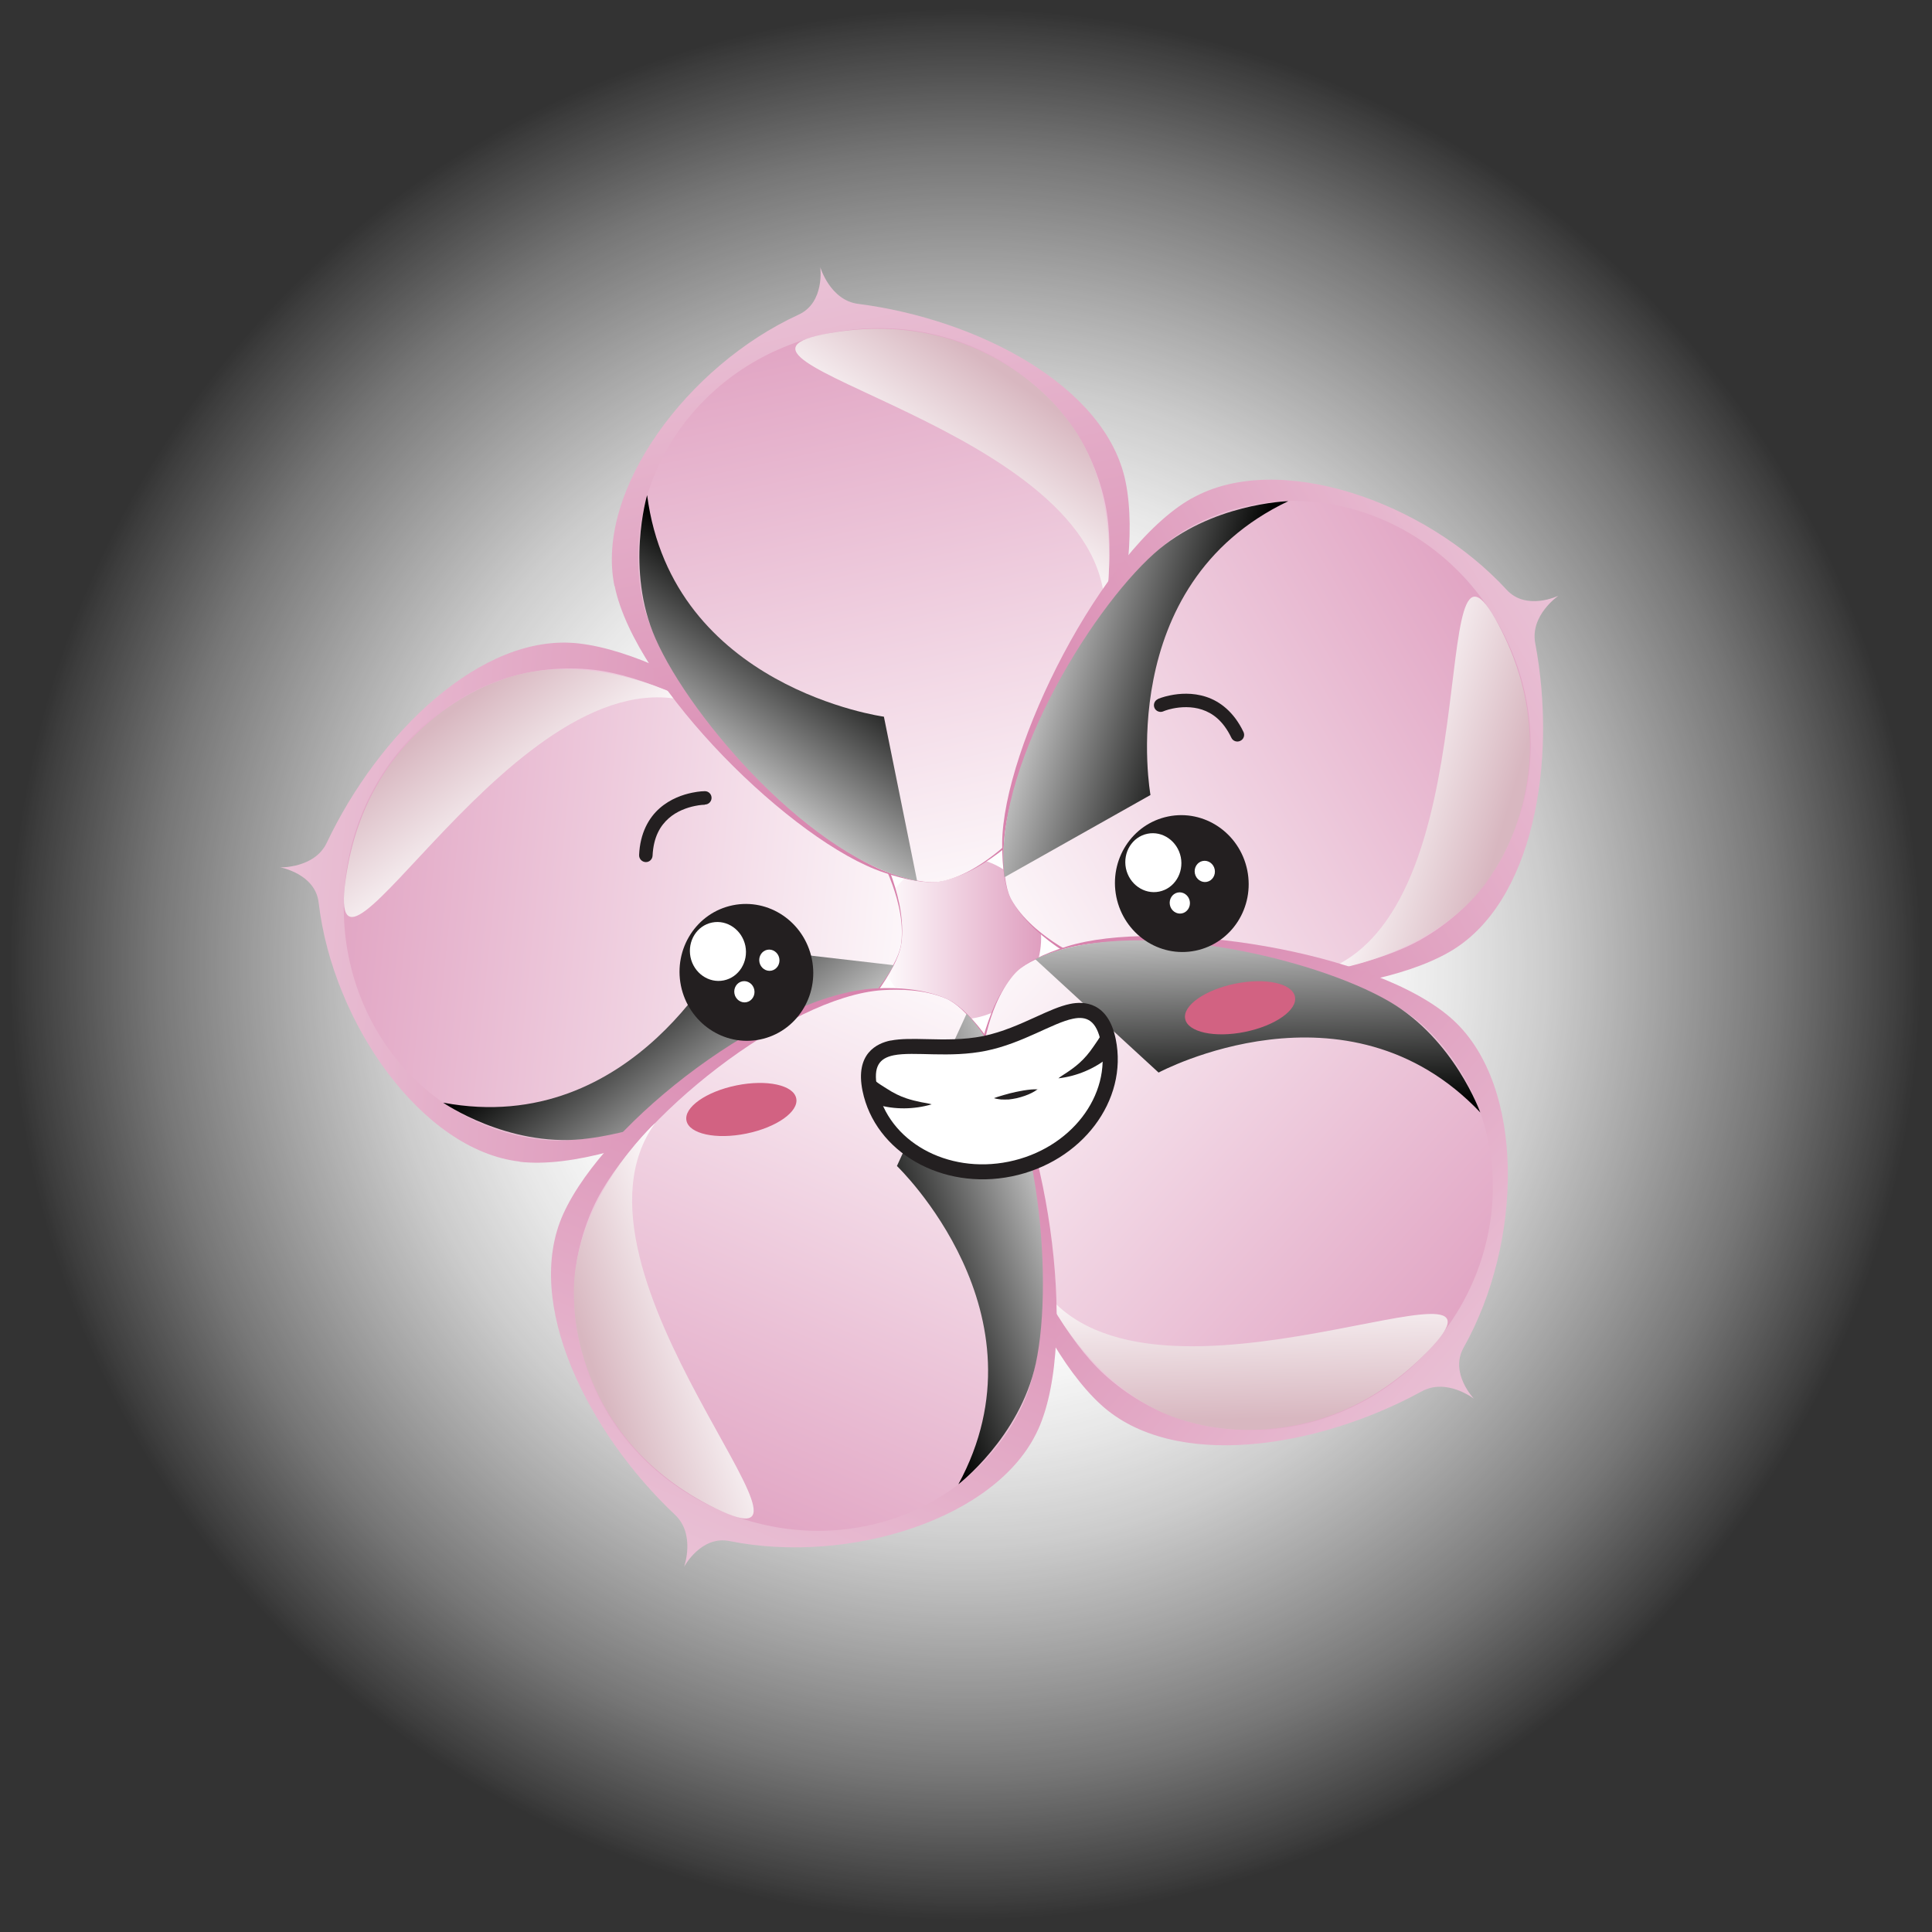 <svg width="188" height="188" viewBox="0 0 188 188" fill="none" xmlns="http://www.w3.org/2000/svg">
<rect x="0" y="0" width="188" height="188" fill="#333333" stroke="none"/>
<path d="M93.929 187.249C145.513 187.249 187.329 145.433 187.329 93.849C187.329 42.266 145.513 0.449 93.929 0.449C42.346 0.449 0.529 42.266 0.529 93.849C0.529 145.433 42.346 187.249 93.929 187.249Z" fill="url(#paint0_radial_252_258)"/>
<path d="M93.4 99.191C97.769 99.191 101.31 95.65 101.31 91.281C101.31 86.912 97.769 83.371 93.4 83.371C89.032 83.371 85.49 86.912 85.49 91.281C85.49 95.65 89.032 99.191 93.4 99.191Z" fill="url(#paint1_linear_252_258)"/>
<path d="M50.569 113.052C60.559 114.192 79.68 104.222 85.2 96.742C85.919 95.772 86.5 94.852 86.93 94.012C87.32 93.252 87.58 92.562 87.68 91.972C87.69 91.892 87.71 91.812 87.719 91.722C87.73 91.592 87.749 91.462 87.76 91.332C87.84 90.272 87.749 89.142 87.51 87.942C87.299 86.922 86.98 85.852 86.57 84.762C82.969 75.352 66.3 63.742 56.31 62.612C46.83 61.532 36.79 71.462 31.8 82.002C30.62 84.502 27.27 84.402 27.27 84.402C27.27 84.402 30.68 85.012 31.009 87.832C32.37 99.572 41.099 111.952 50.58 113.032L50.569 113.052Z" fill="url(#paint2_linear_252_258)"/>
<path d="M52.61 110.881C62.03 111.951 80.19 103.011 85.36 96.261C85.99 95.421 86.52 94.641 86.91 93.921C87.31 93.191 87.57 92.531 87.67 91.971C87.68 91.891 87.69 91.811 87.7 91.731C87.71 91.611 87.72 91.481 87.74 91.351C87.81 90.331 87.7 89.231 87.43 88.081C87.23 87.211 86.94 86.321 86.58 85.411C83.15 76.861 67.21 66.251 57.79 65.181C45.87 63.821 35.04 72.951 33.61 85.571C32.18 98.191 40.67 109.511 52.6 110.871L52.61 110.881Z" fill="url(#paint3_linear_252_258)"/>
<path style="mix-blend-mode:screen" d="M43.141 107.311C43.141 107.311 49.361 111.591 56.661 110.851C65.171 109.991 82.011 102.901 86.961 93.921L70.771 92.051C70.771 92.051 61.741 110.771 43.141 107.301V107.311Z" fill="url(#paint4_linear_252_258)"/>
<path style="mix-blend-mode:multiply" d="M48.271 66.36C48.271 66.36 35.771 70.35 33.631 85.59C31.491 100.83 50.471 62.94 67.491 68.4C67.491 68.4 57.381 62.65 48.271 66.36Z" fill="url(#paint5_linear_252_258)"/>
<path d="M59.81 57.02C61.82 66.87 77.21 81.98 86.02 84.91C87.17 85.3 88.22 85.57 89.15 85.71C89.99 85.85 90.73 85.88 91.32 85.8C91.4 85.79 91.48 85.77 91.56 85.76C91.68 85.73 91.81 85.7 91.94 85.67C92.97 85.42 94.02 84.98 95.08 84.38C95.99 83.86 96.91 83.23 97.81 82.5C105.65 76.17 111.54 56.73 109.53 46.88C107.63 37.53 95.08 31.05 83.51 29.57C80.77 29.22 79.82 26 79.82 26C79.82 26 80.29 29.44 77.71 30.62C66.96 35.54 57.89 47.67 59.79 57.02H59.81Z" fill="url(#paint6_linear_252_258)"/>
<path d="M62.511 58.3C64.401 67.59 78.511 82.1 86.531 84.93C87.521 85.28 88.431 85.54 89.241 85.69C90.061 85.84 90.761 85.89 91.331 85.81C91.411 85.8 91.491 85.79 91.571 85.77C91.691 85.75 91.811 85.72 91.941 85.69C92.931 85.44 93.941 85 94.951 84.39C95.711 83.93 96.481 83.38 97.231 82.76C104.301 76.85 109.461 58.42 107.571 49.13C105.171 37.37 93.151 29.9 80.711 32.43C68.271 34.96 60.121 46.55 62.521 58.31L62.511 58.3Z" fill="url(#paint7_linear_252_258)"/>
<path style="mix-blend-mode:screen" d="M62.971 48.18C62.971 48.18 60.821 55.42 63.781 62.13C67.221 69.96 79.181 83.78 89.241 85.72L86.011 69.74C86.011 69.74 65.421 66.94 62.971 48.18Z" fill="url(#paint8_linear_252_258)"/>
<path style="mix-blend-mode:multiply" d="M103.509 40.402C103.509 40.402 95.859 29.752 80.699 32.422C65.539 35.092 107.449 41.442 107.509 59.312C107.509 59.312 109.849 47.922 103.509 40.402Z" fill="url(#paint9_linear_252_258)"/>
<path d="M115.949 48.499C107.199 53.45 97.59 72.76 97.519 82.049C97.519 83.26 97.579 84.35 97.73 85.279C97.859 86.12 98.059 86.829 98.32 87.37C98.359 87.439 98.4 87.519 98.439 87.59C98.499 87.7 98.57 87.809 98.639 87.93C99.2 88.829 99.939 89.7 100.829 90.519C101.599 91.219 102.479 91.9 103.459 92.54C111.899 98.04 132.209 97.629 140.959 92.68C149.259 87.98 151.55 74.049 149.39 62.58C148.88 59.859 151.65 57.969 151.65 57.969C151.65 57.969 148.529 59.48 146.609 57.389C138.609 48.69 124.269 43.8 115.969 48.499H115.949Z" fill="url(#paint10_linear_252_258)"/>
<path d="M115.571 51.448C107.321 56.118 97.881 74.028 97.671 82.518C97.651 83.568 97.691 84.518 97.791 85.328C97.901 86.148 98.071 86.838 98.321 87.358C98.361 87.428 98.391 87.498 98.431 87.568C98.491 87.678 98.561 87.788 98.621 87.888C99.161 88.748 99.901 89.578 100.791 90.348C101.461 90.928 102.221 91.488 103.051 92.008C110.851 96.898 129.981 96.118 138.231 91.448C148.671 85.538 152.061 71.788 145.811 60.738C139.551 49.688 126.021 45.518 115.581 51.438L115.571 51.448Z" fill="url(#paint11_linear_252_258)"/>
<path style="mix-blend-mode:screen" d="M125.341 48.77C125.341 48.77 117.791 48.969 112.321 53.849C105.941 59.55 96.491 75.189 97.751 85.359L111.951 77.359C111.951 77.359 108.251 56.91 125.341 48.779V48.77Z" fill="url(#paint12_linear_252_258)"/>
<path style="mix-blend-mode:multiply" d="M145.26 84.92C145.26 84.92 153.03 74.35 145.8 60.76C138.57 47.17 145.49 88.99 128.51 94.57C128.51 94.57 140.07 93.28 145.26 84.93V84.92Z" fill="url(#paint13_linear_252_258)"/>
<path d="M141.409 99.26C133.999 92.47 112.669 89.29 103.809 92.1C102.659 92.46 101.639 92.86 100.809 93.29C100.049 93.67 99.439 94.08 98.999 94.49C98.939 94.55 98.879 94.61 98.829 94.67C98.739 94.76 98.659 94.86 98.569 94.96C97.889 95.77 97.289 96.74 96.779 97.85C96.349 98.8 95.979 99.85 95.669 100.97C93.049 110.7 99.709 129.89 107.119 136.68C114.159 143.12 128.109 140.99 138.349 135.39C140.779 134.06 143.429 136.11 143.429 136.11C143.429 136.11 141.029 133.61 142.419 131.14C148.219 120.84 148.439 105.69 141.399 99.25L141.409 99.26Z" fill="url(#paint14_linear_252_258)"/>
<path d="M138.48 99.811C131.49 93.412 111.54 89.962 103.39 92.382C102.39 92.681 101.5 93.011 100.76 93.362C100.01 93.722 99.41 94.102 98.99 94.492C98.93 94.552 98.88 94.602 98.82 94.662C98.74 94.751 98.65 94.852 98.57 94.942C97.92 95.722 97.36 96.681 96.9 97.761C96.55 98.582 96.26 99.472 96.02 100.421C93.78 109.351 100.43 127.312 107.42 133.712C116.27 141.822 130.39 140.791 138.97 131.431C147.55 122.071 147.33 107.912 138.48 99.802V99.811Z" fill="url(#paint15_linear_252_258)"/>
<path style="mix-blend-mode:screen" d="M144.05 108.269C144.05 108.269 141.53 101.149 135.2 97.459C127.81 93.149 110.02 88.999 100.74 93.339L112.74 104.369C112.74 104.369 131.05 94.529 144.06 108.269H144.05Z" fill="url(#paint16_linear_252_258)"/>
<path style="mix-blend-mode:multiply" d="M115.83 138.391C115.83 138.391 128.28 142.511 138.98 131.441C149.67 120.371 112.04 139.861 101.49 125.441C101.49 125.441 106.29 136.031 115.84 138.391H115.83Z" fill="url(#paint17_linear_252_258)"/>
<path d="M101 139.148C105.17 129.998 101.6 108.728 96.19 101.178C95.49 100.188 94.8 99.348 94.13 98.688C93.53 98.088 92.95 97.628 92.43 97.348C92.36 97.308 92.28 97.268 92.21 97.238C92.09 97.188 91.97 97.138 91.85 97.078C90.87 96.678 89.76 96.418 88.55 96.268C87.51 96.148 86.4 96.118 85.24 96.178C75.17 96.698 58.99 108.958 54.82 118.108C50.87 126.788 57.21 139.408 65.69 147.408C67.7 149.308 66.57 152.458 66.57 152.458C66.57 152.458 68.21 149.398 70.99 149.958C82.58 152.288 97.05 147.818 101 139.138V139.148Z" fill="url(#paint18_linear_252_258)"/>
<path d="M99.569 136.541C103.499 127.911 100.609 107.881 95.79 100.881C95.189 100.021 94.6 99.271 94.04 98.681C93.469 98.081 92.919 97.631 92.419 97.351C92.35 97.311 92.279 97.281 92.209 97.241C92.099 97.191 91.979 97.141 91.859 97.091C90.909 96.711 89.829 96.471 88.659 96.371C87.779 96.291 86.829 96.291 85.859 96.351C76.669 96.981 61.659 108.851 57.729 117.481C52.759 128.401 58.09 141.521 69.65 146.781C81.21 152.041 94.599 147.461 99.579 136.541H99.569Z" fill="url(#paint19_linear_252_258)"/>
<path style="mix-blend-mode:screen" d="M93.239 144.451C93.239 144.451 99.229 139.861 100.789 132.691C102.599 124.331 101.059 106.121 94.059 98.641L87.279 113.461C87.279 113.461 102.299 127.831 93.249 144.451H93.239Z" fill="url(#paint20_linear_252_258)"/>
<path style="mix-blend-mode:multiply" d="M55.88 126.91C55.88 126.91 55.81 140.03 69.64 146.78C83.47 153.53 53.3 123.76 63.76 109.27C63.76 109.27 55.17 117.11 55.88 126.91Z" fill="url(#paint21_linear_252_258)"/>
<path d="M108.63 87.28C109.37 90.89 112.81 93.23 116.33 92.51C119.85 91.79 122.1 88.29 121.37 84.68C120.63 81.07 117.19 78.73 113.67 79.45C110.15 80.17 107.9 83.67 108.63 87.28Z" fill="#231F20"/>
<path d="M109.56 84.49C109.88 86.04 111.33 87.061 112.8 86.76C114.27 86.46 115.21 84.96 114.9 83.4C114.58 81.85 113.13 80.831 111.66 81.13C110.18 81.43 109.25 82.93 109.56 84.49Z" fill="white"/>
<path d="M116.271 84.991C116.381 85.551 116.911 85.921 117.441 85.811C117.971 85.701 118.311 85.161 118.201 84.601C118.091 84.041 117.561 83.671 117.031 83.781C116.501 83.891 116.161 84.431 116.271 84.991Z" fill="white"/>
<path d="M113.841 88.061C113.951 88.621 114.481 88.991 115.011 88.881C115.541 88.771 115.881 88.231 115.771 87.671C115.661 87.111 115.131 86.741 114.601 86.851C114.071 86.961 113.731 87.501 113.841 88.061Z" fill="white"/>
<path d="M66.26 95.921C67.001 99.531 70.44 101.871 73.96 101.151C77.48 100.431 79.731 96.931 79.001 93.321C78.26 89.711 74.82 87.371 71.3 88.091C67.781 88.811 65.531 92.311 66.26 95.921Z" fill="#231F20"/>
<path d="M67.19 93.131C67.51 94.681 68.96 95.701 70.43 95.401C71.9 95.101 72.841 93.601 72.531 92.041C72.21 90.491 70.76 89.471 69.29 89.771C67.811 90.071 66.88 91.571 67.19 93.131Z" fill="white"/>
<path d="M73.9 93.632C74.01 94.192 74.54 94.562 75.07 94.452C75.6 94.342 75.939 93.802 75.829 93.242C75.719 92.682 75.19 92.312 74.66 92.422C74.13 92.532 73.79 93.072 73.9 93.632Z" fill="white"/>
<path d="M71.47 96.702C71.58 97.262 72.11 97.632 72.64 97.522C73.17 97.412 73.51 96.872 73.4 96.312C73.29 95.752 72.76 95.382 72.23 95.492C71.7 95.602 71.36 96.142 71.47 96.702Z" fill="white"/>
<path d="M115.329 99.151C115.589 100.441 118.199 101.011 121.149 100.411C124.099 99.811 126.279 98.271 126.009 96.981C125.749 95.681 123.139 95.121 120.189 95.721C117.239 96.321 115.059 97.861 115.329 99.151Z" fill="#D26282"/>
<path d="M66.8 109.049C67.06 110.339 69.67 110.909 72.62 110.309C75.57 109.709 77.75 108.17 77.48 106.88C77.22 105.58 74.61 105.019 71.66 105.619C68.71 106.219 66.53 107.76 66.8 109.049Z" fill="#D26282"/>
<path d="M112.679 68.012C112.679 68.012 113.169 67.802 113.879 67.662C114.759 67.482 116.039 67.372 117.379 67.812C118.719 68.252 120.079 69.292 120.999 71.222C121.159 71.552 121.019 71.942 120.689 72.092C120.359 72.252 119.969 72.112 119.819 71.782C119.019 70.122 117.989 69.392 116.969 69.052C115.939 68.712 114.879 68.792 114.139 68.942C113.839 69.002 113.599 69.072 113.429 69.132C113.349 69.162 113.279 69.182 113.239 69.202L113.199 69.222C112.869 69.362 112.479 69.212 112.339 68.882C112.199 68.552 112.349 68.162 112.689 68.022L112.679 68.012Z" fill="#231F20"/>
<path d="M68.59 78.308C68.52 78.308 68.14 78.318 67.62 78.428C66.88 78.578 65.87 78.918 65.06 79.638C64.25 80.358 63.59 81.438 63.5 83.268C63.48 83.628 63.18 83.908 62.82 83.888C62.46 83.868 62.18 83.568 62.19 83.208C62.28 81.068 63.13 79.578 64.19 78.648C65.25 77.718 66.47 77.318 67.35 77.138C68.06 76.988 68.56 76.988 68.59 76.988C68.95 76.988 69.24 77.278 69.24 77.638C69.24 77.998 68.95 78.288 68.59 78.288V78.308Z" fill="#231F20"/>
<path d="M98.32 113.75C104.72 112.44 109 106.85 107.86 101.27C107.39 98.95 106.22 98.01 104.28 98.41C103.35 98.6 102.31 99.08 101.1 99.63C99.55 100.34 97.79 101.14 95.82 101.54C93.85 101.94 91.92 101.89 90.22 101.85C88.89 101.82 87.75 101.79 86.82 101.98C84.89 102.37 84.17 103.7 84.65 106.02C85.79 111.6 91.92 115.07 98.32 113.77V113.75Z" fill="white"/>
<path d="M86.671 101.249C85.331 101.519 83.191 102.519 83.931 106.149C85.151 112.119 91.671 115.859 98.461 114.469C105.261 113.079 109.791 107.099 108.571 101.119C107.831 97.489 105.471 97.409 104.131 97.689C103.121 97.899 102.041 98.389 100.791 98.959C99.271 99.649 97.561 100.429 95.671 100.819C93.791 101.199 91.901 101.159 90.231 101.119C88.861 101.089 87.671 101.059 86.661 101.259L86.671 101.249ZM86.961 102.689C88.941 102.289 92.391 102.979 95.961 102.249C99.531 101.519 102.431 99.529 104.421 99.129C105.771 98.849 106.701 99.319 107.131 101.419C108.191 106.609 104.171 111.809 98.161 113.039C92.151 114.269 86.421 111.049 85.361 105.859C84.931 103.749 85.601 102.969 86.961 102.689Z" fill="#231F20"/>
<path d="M107.19 100.49C107.27 100.66 106.48 101.72 106.37 101.89C105.98 102.46 105.54 102.99 105.02 103.45C104.64 103.79 104.23 104.09 103.81 104.37C103.54 104.55 103.22 104.74 102.99 104.93C104.76 104.73 106.52 104 107.89 102.86C108.15 102.65 107.19 100.48 107.19 100.48V100.49Z" fill="#231F20"/>
<path d="M85.05 105.012C85.05 105.202 86.189 105.862 86.35 105.972C86.93 106.352 87.549 106.662 88.21 106.882C88.689 107.042 89.189 107.162 89.689 107.262C89.999 107.322 90.38 107.372 90.66 107.462C88.95 107.962 87.049 107.992 85.34 107.482C85.019 107.392 85.05 105.022 85.05 105.022V105.012Z" fill="#231F20"/>
<path d="M101.021 106C101.021 106 100.951 106 100.821 106C100.701 106 100.521 106 100.311 106.02C100.101 106.04 99.861 106.07 99.611 106.11C99.361 106.16 99.091 106.2 98.831 106.26C98.701 106.3 98.571 106.32 98.441 106.35C98.311 106.38 98.181 106.41 98.061 106.45C97.821 106.51 97.591 106.58 97.391 106.64C97.291 106.67 97.201 106.7 97.121 106.72C97.041 106.74 96.971 106.77 96.911 106.79C96.791 106.83 96.721 106.86 96.721 106.86C96.721 106.86 96.791 106.88 96.911 106.91C96.971 106.92 97.051 106.94 97.131 106.95C97.211 106.96 97.311 106.98 97.421 106.99C97.631 106.99 97.881 107 98.141 106.99C98.401 106.96 98.681 106.92 98.951 106.86C99.221 106.79 99.491 106.72 99.731 106.63C99.981 106.54 100.201 106.45 100.391 106.35C100.581 106.26 100.731 106.16 100.831 106.09C100.941 106.02 100.991 105.98 100.991 105.98L101.021 106Z" fill="#231F20"/>
<defs>
<radialGradient id="paint0_radial_252_258" cx="0" cy="0" r="1" gradientUnits="userSpaceOnUse" gradientTransform="translate(93.929 93.849) scale(93.4 93.4)">
<stop stop-color="white"/>
<stop offset="0.38" stop-color="white" stop-opacity="0.99"/>
<stop offset="0.43" stop-color="white" stop-opacity="0.96"/>
<stop offset="0.51" stop-color="white" stop-opacity="0.88"/>
<stop offset="0.61" stop-color="white" stop-opacity="0.75"/>
<stop offset="0.72" stop-color="white" stop-opacity="0.56"/>
<stop offset="0.85" stop-color="white" stop-opacity="0.33"/>
<stop offset="0.98" stop-color="white" stop-opacity="0.05"/>
<stop offset="1" stop-color="white" stop-opacity="0"/>
</radialGradient>
<linearGradient id="paint1_linear_252_258" x1="101.31" y1="91.281" x2="85.49" y2="91.281" gradientUnits="userSpaceOnUse">
<stop stop-color="#DF9EBF"/>
<stop offset="1" stop-color="white"/>
</linearGradient>
<linearGradient id="paint2_linear_252_258" x1="25.25" y1="85.232" x2="87.659" y2="91.012" gradientUnits="userSpaceOnUse">
<stop stop-color="#EAC4D7"/>
<stop offset="1" stop-color="#D780AB"/>
</linearGradient>
<linearGradient id="paint3_linear_252_258" x1="28.005" y1="85.793" x2="93.845" y2="92.495" gradientUnits="userSpaceOnUse">
<stop stop-color="#DF9EBF"/>
<stop offset="1" stop-color="white"/>
</linearGradient>
<linearGradient id="paint4_linear_252_258" x1="62.428" y1="93.436" x2="72.914" y2="107.08" gradientUnits="userSpaceOnUse">
<stop stop-color="#010201"/>
<stop offset="1" stop-color="#C6C6C6"/>
</linearGradient>
<linearGradient id="paint5_linear_252_258" x1="46.684" y1="67.131" x2="55.132" y2="78.13" gradientUnits="userSpaceOnUse">
<stop stop-color="#D8B7C0"/>
<stop offset="1" stop-color="white"/>
</linearGradient>
<linearGradient id="paint6_linear_252_258" x1="78.603" y1="24.356" x2="92.391" y2="85.498" gradientUnits="userSpaceOnUse">
<stop stop-color="#EAC4D7"/>
<stop offset="1" stop-color="#D780AB"/>
</linearGradient>
<linearGradient id="paint7_linear_252_258" x1="79.008" y1="27.702" x2="92.973" y2="92.393" gradientUnits="userSpaceOnUse">
<stop stop-color="#DF9EBF"/>
<stop offset="1" stop-color="white"/>
</linearGradient>
<linearGradient id="paint8_linear_252_258" x1="82.37" y1="62.803" x2="72.631" y2="76.99" gradientUnits="userSpaceOnUse">
<stop stop-color="#010201"/>
<stop offset="1" stop-color="#C6C6C6"/>
</linearGradient>
<linearGradient id="paint9_linear_252_258" x1="102.523" y1="39.7" x2="94.671" y2="51.132" gradientUnits="userSpaceOnUse">
<stop stop-color="#D8B7C0"/>
<stop offset="1" stop-color="white"/>
</linearGradient>
<linearGradient id="paint10_linear_252_258" x1="152.757" y1="56.064" x2="98.863" y2="88.064" gradientUnits="userSpaceOnUse">
<stop stop-color="#EAC4D7"/>
<stop offset="1" stop-color="#D780AB"/>
</linearGradient>
<linearGradient id="paint11_linear_252_258" x1="149.294" y1="58.101" x2="92.096" y2="91.38" gradientUnits="userSpaceOnUse">
<stop stop-color="#DF9EBF"/>
<stop offset="1" stop-color="white"/>
</linearGradient>
<linearGradient id="paint12_linear_252_258" x1="116.952" y1="72.152" x2="100.45" y2="67.277" gradientUnits="userSpaceOnUse">
<stop stop-color="#010201"/>
<stop offset="1" stop-color="#C6C6C6"/>
</linearGradient>
<linearGradient id="paint13_linear_252_258" x1="145.156" y1="84.176" x2="131.856" y2="80.243" gradientUnits="userSpaceOnUse">
<stop stop-color="#D8B7C0"/>
<stop offset="1" stop-color="white"/>
</linearGradient>
<linearGradient id="paint14_linear_252_258" x1="145.535" y1="136.715" x2="98.442" y2="95.355" gradientUnits="userSpaceOnUse">
<stop stop-color="#EAC4D7"/>
<stop offset="1" stop-color="#D780AB"/>
</linearGradient>
<linearGradient id="paint15_linear_252_258" x1="143.003" y1="134.112" x2="93.676" y2="89.989" gradientUnits="userSpaceOnUse">
<stop stop-color="#DF9EBF"/>
<stop offset="1" stop-color="white"/>
</linearGradient>
<linearGradient id="paint16_linear_252_258" x1="119.642" y1="107.687" x2="119.179" y2="90.486" gradientUnits="userSpaceOnUse">
<stop stop-color="#010201"/>
<stop offset="1" stop-color="#C6C6C6"/>
</linearGradient>
<linearGradient id="paint17_linear_252_258" x1="116.929" y1="138.222" x2="116.555" y2="124.368" gradientUnits="userSpaceOnUse">
<stop stop-color="#D8B7C0"/>
<stop offset="1" stop-color="white"/>
</linearGradient>
<linearGradient id="paint18_linear_252_258" x1="66.759" y1="154.554" x2="91.539" y2="96.994" gradientUnits="userSpaceOnUse">
<stop stop-color="#EAC4D7"/>
<stop offset="1" stop-color="#D780AB"/>
</linearGradient>
<linearGradient id="paint19_linear_252_258" x1="68.03" y1="151.976" x2="94.754" y2="91.438" gradientUnits="userSpaceOnUse">
<stop stop-color="#DF9EBF"/>
<stop offset="1" stop-color="white"/>
</linearGradient>
<linearGradient id="paint20_linear_252_258" x1="85.942" y1="121.602" x2="102.159" y2="115.849" gradientUnits="userSpaceOnUse">
<stop stop-color="#010201"/>
<stop offset="1" stop-color="#C6C6C6"/>
</linearGradient>
<linearGradient id="paint21_linear_252_258" x1="56.056" y1="128.447" x2="69.127" y2="123.813" gradientUnits="userSpaceOnUse">
<stop stop-color="#D8B7C0"/>
<stop offset="1" stop-color="white"/>
</linearGradient>
</defs>
</svg>

